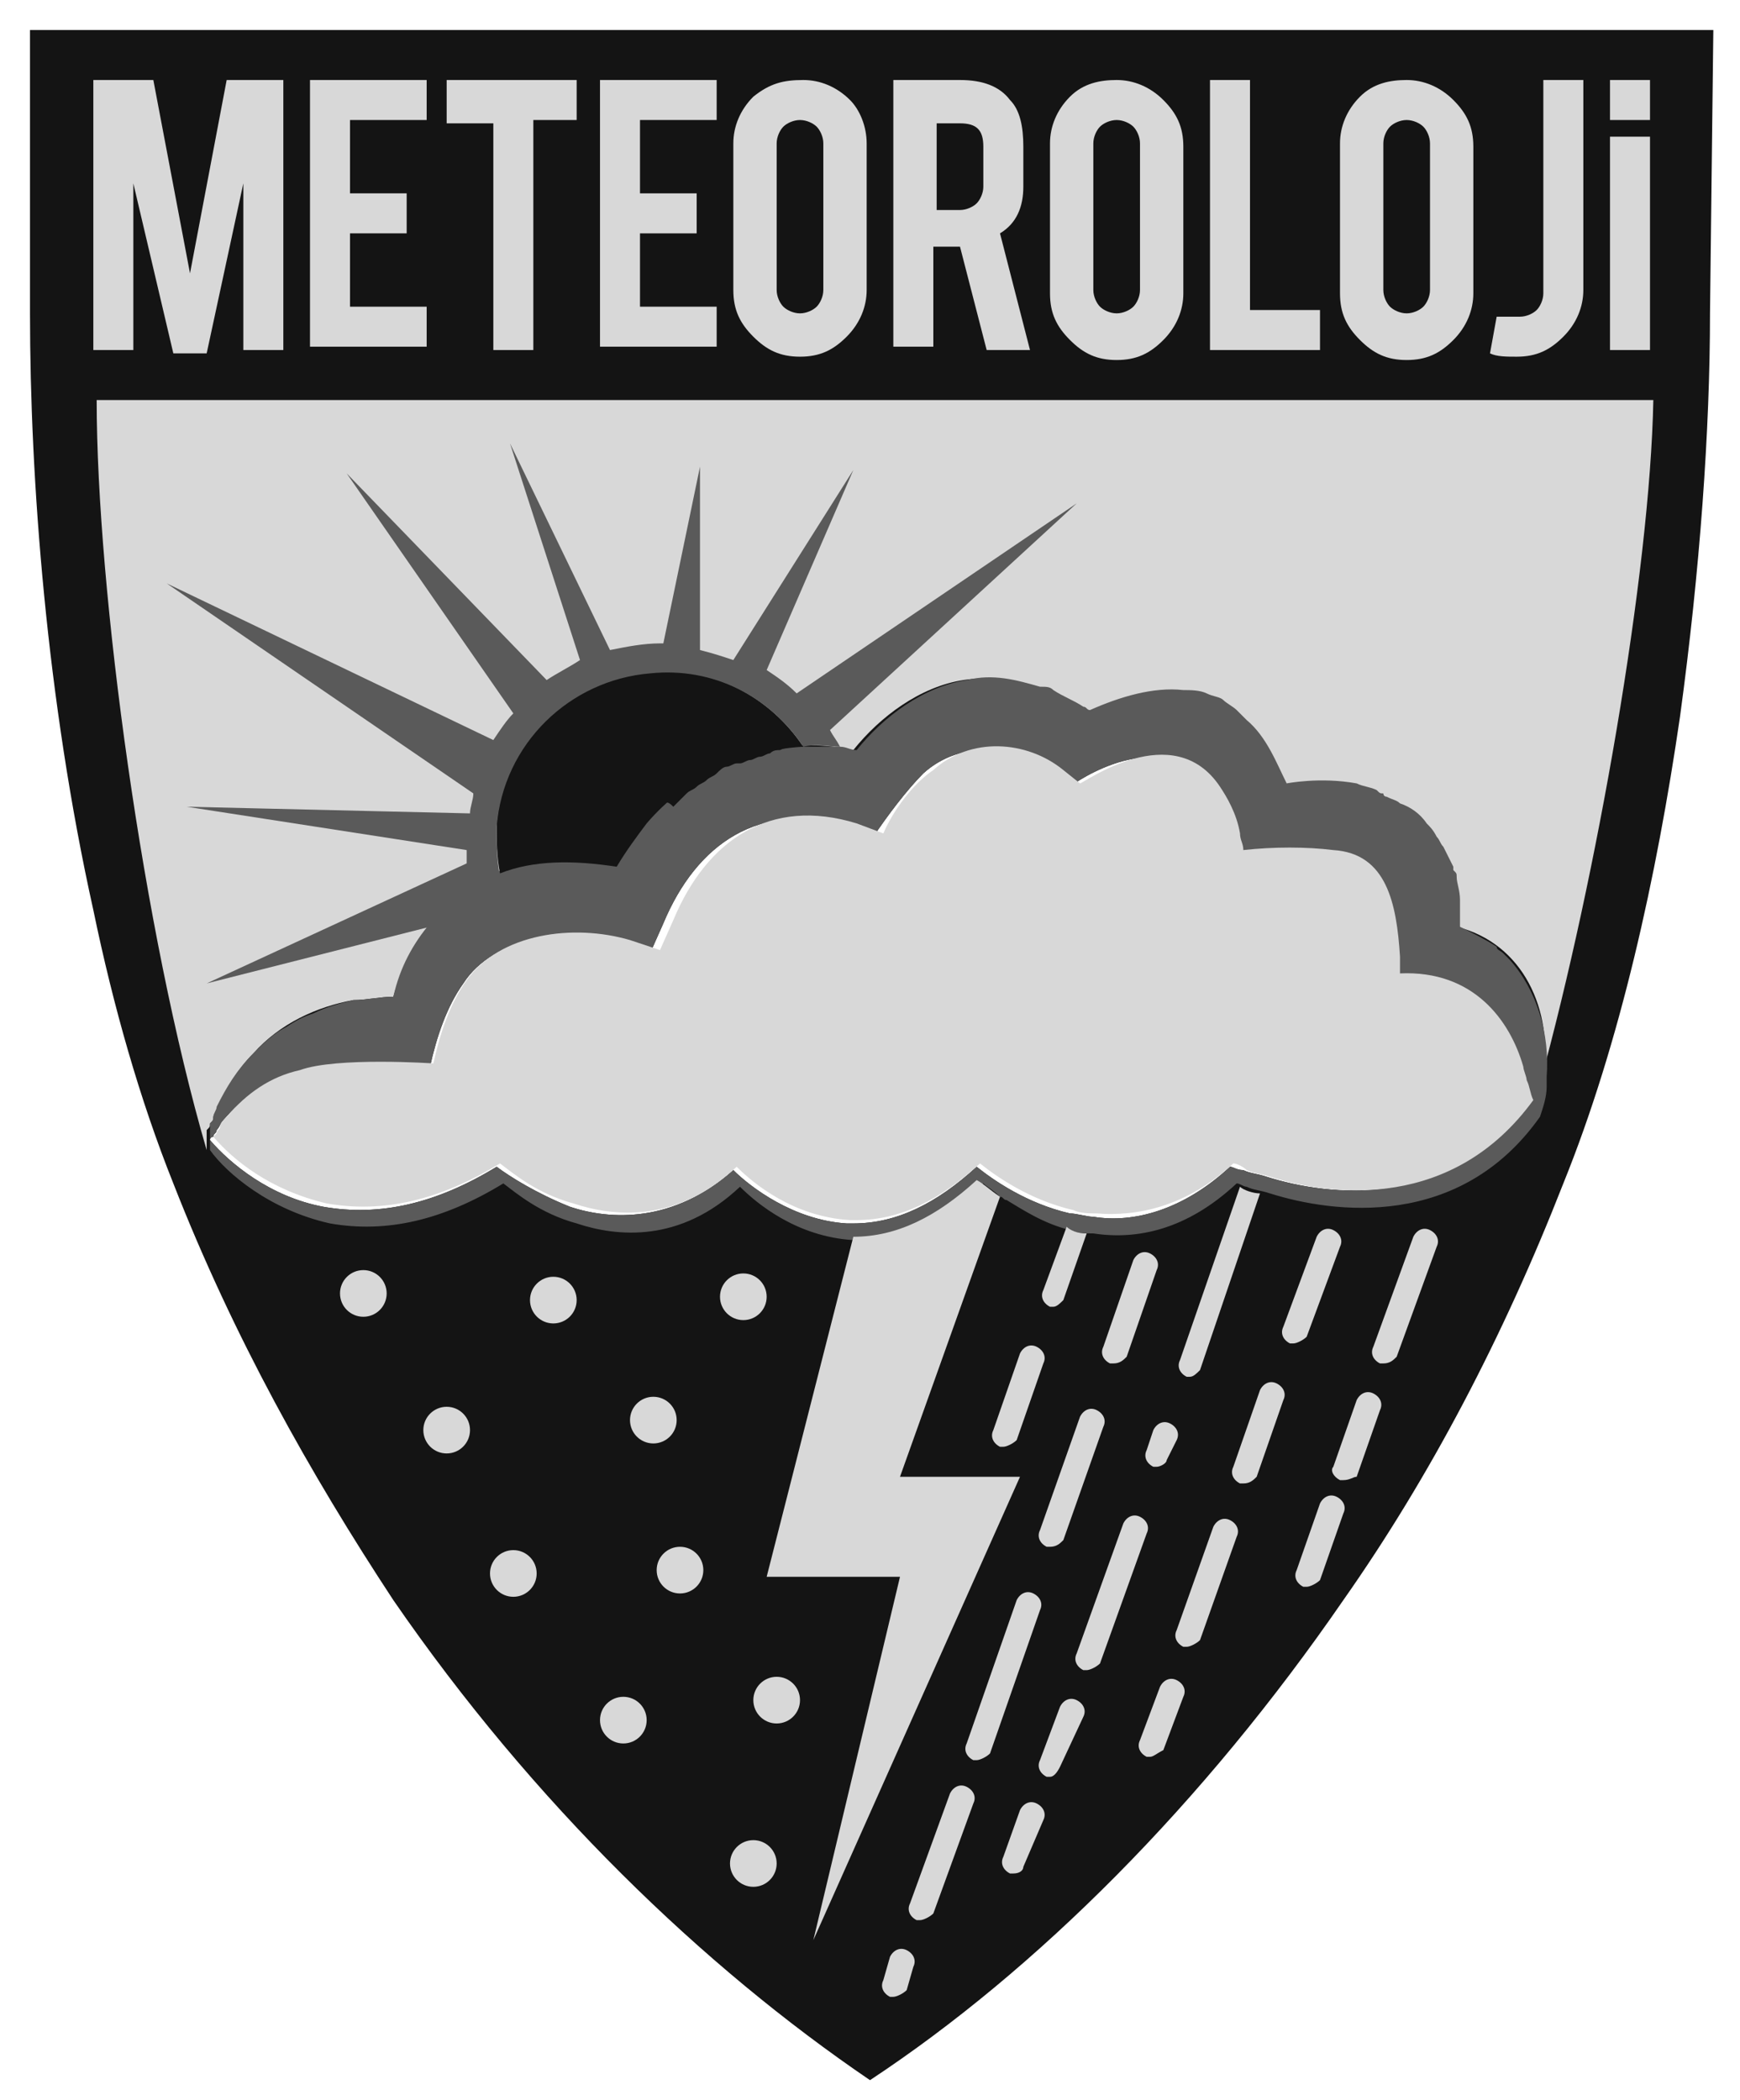 <?xml version="1.0" encoding="utf-8"?>
<!-- Generator: Adobe Illustrator 27.2.0, SVG Export Plug-In . SVG Version: 6.00 Build 0)  -->
<svg version="1.1" id="katman_1" xmlns="http://www.w3.org/2000/svg" xmlns:xlink="http://www.w3.org/1999/xlink" x="0px" y="0px"
	 viewBox="0 0 52.2 63" style="enable-background:new 0 0 52.2 63;" xml:space="preserve">
<style type="text/css">
	.st0{fill:#FFE000;}
	.st1{fill:#141414;}
	.st2{fill:#D8D8D8;}
	.st3{fill:#CEC928;}
	.st4{fill:#5A5A5A;}
</style>
<path class="st0" d="M33.9,32.7L33.9,32.7L33.9,32.7L33.9,32.7z"/>
<path class="st1" d="M0.9,0.9v8.5c0,5,0.5,11.6,1.9,17.9c0.6,2.9,1.4,5.7,2.4,8.2C7,40.1,9.3,44.2,11.8,48c4.2,6.1,9.3,11,14.3,14.4
	c5-3.3,10-8.3,14.2-14.4c2.6-3.7,4.8-7.9,6.6-12.5c1.7-4.2,2.8-9.2,3.5-14c0.6-4.4,0.9-8.6,0.9-12.1l0.1-8.5
	C51.4,0.9,0.9,0.9,0.9,0.9z M38,35.3c-0.3-0.1-0.5-0.1-0.7-0.2c-0.2,0-0.3-0.1-0.4-0.1c-1.4,1.3-2.9,1.7-4.1,1.5
	c-0.2,0-0.5-0.1-0.7-0.1c-1.3-0.3-2.3-1-2.8-1.4c-1.2,1.1-2.4,1.7-3.7,1.7c-0.1,0-0.1,0-0.2,0c-1.6-0.1-2.9-1.1-3.4-1.6
	c-1.8,1.6-3.7,1.5-4.9,1.1c-1-0.4-1.8-0.9-2.2-1.2c-1.8,1.1-3.5,1.5-5.2,1.2c-1.6-0.3-2.8-1.3-3.4-2c0-0.1,0.1-0.1,0.1-0.1
	c0-0.1,0.1-0.1,0.1-0.2c0.1-0.1,0.1-0.2,0.2-0.3c0.6-0.7,1.3-1.2,2.2-1.4c1.1-0.3,4-0.2,4-0.2c0.2-0.9,0.5-1.8,1-2.5
	c0.9-1.4,3.1-1.7,4.7-1.2l0.9,0.3l0.4-0.9c1-2.4,2.9-3.7,5.5-2.9l0.8,0.3c0.4-0.6,1-1.4,1.5-1.9c1.1-1,2.8-0.9,3.9,0l0.5,0.4
	c0.1-0.1,2.8-2,4.2,0.1c0.2,0.4,0.4,0.8,0.6,1.4c0,0.2,0.1,0.3,0.1,0.5c0.8-0.2,1.9-0.1,2.7,0c1.6,0.2,2,1.6,2,3.2v0.5
	c2.2-0.2,3.3,1.4,3.7,2.8c0,0.1,0.1,0.3,0.1,0.4l0,0c0,0.2,0.1,0.4,0.1,0.6C43.5,36.3,39.9,35.9,38,35.3z"/>
<path class="st2" d="M46.3,32.3c0.3-2-0.6-4-2.6-4.5c0-0.5-0.1-1.4-0.3-1.8c-1.2-3.2-5-2.4-5-2.4c-0.5-1-1-2.3-2.4-2.7
	c-1.1-0.3-2.3,0-3.5,0.5c-1.1-0.7-2.3-1.2-3.6-1c-1.3,0.2-2.5,1.1-3.3,2.1c-2.3-0.5-4.7,0.3-6.2,2.2c-0.3,0.4-0.6,0.8-0.9,1.3
	c-3.2-0.6-5.8,0.8-6.7,3.9c-0.4,0-0.8,0.1-1.2,0.1c-1.1,0.2-2.2,0.7-3,1.6c-0.5,0.5-0.9,1.2-1.2,1.9c0,0.1,0,0.1-0.1,0.2
	c0,0.1,0,0.1-0.1,0.2c0,0.1,0,0.1,0,0.2c0,0.1,0,0.1,0,0.2v0.1l0,0v0.1l0,0C4.3,28,2.9,17.7,2.9,12h46.7c-0.1,5.2-1.7,14.3-3.4,20.5
	C46.2,32.5,46.2,32.4,46.3,32.3z"/>
<path class="st3" d="M33.9,32.7L33.9,32.7L33.9,32.7L33.9,32.7z"/>
<path class="st4" d="M45.3,28.8c-0.1-0.1-0.1-0.1-0.2-0.2c-0.1-0.1-0.2-0.1-0.2-0.2c-0.3-0.2-0.7-0.4-1.1-0.6c0-0.1,0-0.3,0-0.4
	s0-0.2,0-0.4c0-0.3-0.1-0.5-0.1-0.7c0-0.1,0-0.1-0.1-0.2V26c-0.1-0.2-0.2-0.4-0.3-0.6l0,0c-0.1-0.1-0.1-0.2-0.2-0.3l0,0
	c-0.1-0.2-0.2-0.3-0.3-0.4c-0.2-0.3-0.5-0.5-0.8-0.6c-0.1-0.1-0.2-0.1-0.4-0.2c0,0-0.1,0-0.1-0.1c-0.1,0-0.1,0-0.2-0.1
	c-0.2-0.1-0.4-0.1-0.6-0.2c-1.1-0.2-2.1,0-2.1,0l0,0c-0.3-0.6-0.6-1.4-1.2-1.9c-0.1-0.1-0.2-0.2-0.3-0.3c-0.1-0.1-0.3-0.2-0.4-0.3
	c-0.1-0.1-0.3-0.1-0.5-0.2s-0.5-0.1-0.7-0.1c-0.9-0.1-1.9,0.2-2.8,0.6c-0.1,0-0.1-0.1-0.2-0.1c-0.3-0.2-0.6-0.3-0.9-0.5l0,0
	c-0.1-0.1-0.2-0.1-0.4-0.1c-0.7-0.2-1.4-0.4-2.2-0.2c-1.3,0.2-2.5,1.1-3.3,2.1c-0.2,0-0.3-0.1-0.5-0.1l0,0c-0.1,0-0.2,0-0.3,0
	c0,0,0,0-0.1,0s-0.2,0-0.4,0c-0.1,0-0.2,0-0.2,0l0,0c-0.1,0-0.2,0-0.2,0c-0.2,0-0.4,0-0.6,0.1c-0.1,0-0.2,0-0.3,0.1
	c-0.1,0-0.2,0.1-0.3,0.1l0,0c-0.1,0-0.2,0.1-0.3,0.1c-0.1,0-0.2,0.1-0.3,0.1c0,0,0,0-0.1,0S21.9,23,21.8,23c-0.1,0-0.2,0.1-0.3,0.2
	c-0.1,0.1-0.2,0.1-0.3,0.2c-0.1,0.1-0.2,0.1-0.3,0.2l0,0c-0.1,0.1-0.2,0.1-0.3,0.2l0,0c-0.1,0.1-0.1,0.1-0.2,0.2l-0.1,0.1
	c0,0,0,0-0.1,0.1C20,24,20,24.1,19.9,24.1l0,0l0,0c-0.2,0.2-0.3,0.3-0.5,0.5s-0.3,0.4-0.5,0.6l0,0c-0.1,0.2-0.3,0.4-0.4,0.7
	c-0.7-0.1-1.4-0.2-2.1-0.1c-0.1,0-0.1,0-0.2,0c-0.4,0.1-0.8,0.1-1.1,0.3c-0.1,0-0.1,0-0.2,0.1l0,0c-0.1,0.1-0.3,0.1-0.4,0.2
	c-0.1,0-0.1,0.1-0.2,0.1c-0.2,0.1-0.3,0.2-0.5,0.3c-0.1,0.1-0.2,0.1-0.2,0.2c-0.1,0.1-0.2,0.2-0.3,0.2c-0.1,0.1-0.1,0.1-0.2,0.2
	c-0.1,0.1-0.2,0.2-0.2,0.3c-0.5,0.6-0.9,1.3-1.1,2.2c-0.4,0-0.8,0.1-1.2,0.1c-0.4,0.1-0.8,0.2-1.2,0.4c-0.3,0.1-0.5,0.2-0.8,0.4
	c-0.4,0.2-0.7,0.5-1,0.8c-0.5,0.5-0.8,1-1.1,1.6c0,0.1-0.1,0.2-0.1,0.3s0,0.1-0.1,0.2v0.1v0.1c0,0.1,0,0.1,0,0.2c0,0.1,0,0.1,0,0.2
	v0.1l0,0l0,0v0.1l0,0l0,0l0,0c0.5,0.7,1.8,1.8,3.6,2.2c1.7,0.3,3.4-0.1,5.2-1.2c0.4,0.3,1.1,0.9,2.2,1.2c1.2,0.4,3.1,0.6,4.9-1.1
	c0.5,0.5,1.7,1.5,3.4,1.6c0.1,0,0.1,0,0.2,0l0,0c1.3,0,2.5-0.6,3.7-1.7c0.1,0.1,0.3,0.2,0.5,0.4c0.1,0,0.1,0.1,0.2,0.1l0,0
	c0.5,0.3,1.1,0.7,1.9,0.9c0.2,0.1,0.5,0.1,0.7,0.1c1.3,0.2,2.8-0.1,4.3-1.5c0.1,0,0.2,0.1,0.3,0.1c0.2,0.1,0.4,0.1,0.7,0.2
	c1.9,0.6,5.7,1.1,8.1-2.3l0,0c0.1-0.3,0.2-0.6,0.2-0.9c0-0.1,0-0.2,0-0.3C46.5,31,46.1,29.7,45.3,28.8z M38,35.3
	c-0.3-0.1-0.5-0.1-0.7-0.2c-0.2,0-0.3-0.1-0.4-0.1c-1.4,1.3-2.9,1.7-4.1,1.5c-0.2,0-0.5-0.1-0.7-0.1c-1.3-0.3-2.3-1-2.8-1.4
	c-1.2,1.1-2.4,1.7-3.7,1.7c-0.1,0-0.1,0-0.2,0c-1.6-0.1-2.9-1.1-3.4-1.6c-1.8,1.6-3.7,1.5-4.9,1.1c-1-0.4-1.8-0.9-2.2-1.2
	c-1.8,1.1-3.5,1.5-5.2,1.2c-1.6-0.3-2.8-1.3-3.4-2c0-0.1,0.1-0.1,0.1-0.1c0-0.1,0.1-0.1,0.1-0.2c0.1-0.1,0.1-0.2,0.2-0.3
	c0.6-0.7,1.3-1.2,2.2-1.4c1.1-0.3,4-0.2,4-0.2c0.2-0.9,0.5-1.8,1-2.5c0.9-1.4,3.1-1.7,4.7-1.2l0.9,0.3l0.4-0.9
	c1-2.4,2.9-3.7,5.5-2.9l0.8,0.3c0.4-0.6,1-1.4,1.5-1.9c1.1-1,2.8-0.9,3.9,0l0.5,0.4c0.1-0.1,2.8-2,4.2,0.1c0.2,0.4,0.4,0.8,0.6,1.4
	c0,0.2,0.1,0.3,0.1,0.5c0.8-0.2,1.9-0.1,2.7,0c1.6,0.2,2,1.6,2,3.2v0.5c2.2-0.2,3.3,1.4,3.7,2.8c0,0.1,0.1,0.3,0.1,0.4l0,0
	c0,0.2,0.1,0.4,0.1,0.6C43.5,36.3,39.9,35.9,38,35.3z"/>
<g>
	<g>
		<path class="st1" d="M24.1,22.4c-1.8,0.1-3.5,0.9-4.7,2.3c-0.3,0.4-0.6,0.8-0.9,1.3c-1.3-0.2-2.5-0.2-3.5,0.2
			c-0.1-0.5-0.1-1-0.1-1.5c0.2-2.4,2.1-4.4,4.6-4.6C21.4,20,23.1,20.9,24.1,22.4z"/>
	</g>
	<g>
		<path class="st4" d="M24.9,21.9c0.1,0.2,0.2,0.3,0.3,0.5c-0.3,0-0.7-0.1-1.1,0c-1-1.5-2.7-2.4-4.6-2.2c-2.4,0.2-4.4,2.1-4.6,4.6
			c0,0.5,0,1,0.1,1.5c-0.8,0.3-1.5,0.8-2.1,1.5l-6.7,1.7l7.8-3.6c0-0.1,0-0.3,0-0.4l-8.4-1.3l8.5,0.2c0-0.2,0.1-0.4,0.1-0.6L5,17.5
			l9.8,4.7c0.2-0.3,0.4-0.6,0.6-0.8l-5-7.2l6,6.2c0.3-0.2,0.7-0.4,1-0.6l-2.1-6.5l3,6.2c0.5-0.1,1-0.2,1.5-0.2h0.1L21,14v5.5
			c0.4,0.1,0.7,0.2,1,0.3l3.6-5.7l-2.6,6c0.3,0.2,0.6,0.4,0.9,0.7l8.4-5.7L24.9,21.9z"/>
	</g>
</g>
<g>
	<circle class="st2" cx="22.3" cy="38.9" r="0.7"/>
	<circle class="st2" cx="16.6" cy="39" r="0.7"/>
	<circle class="st2" cx="10.9" cy="38.8" r="0.7"/>
	<circle class="st2" cx="13.4" cy="42.9" r="0.7"/>
	<circle class="st2" cx="19.6" cy="42.6" r="0.7"/>
	<circle class="st2" cx="23.3" cy="51" r="0.7"/>
	<circle class="st2" cx="15.4" cy="47.2" r="0.7"/>
	<circle class="st2" cx="20.4" cy="47.1" r="0.7"/>
	<circle class="st2" cx="18.7" cy="51.6" r="0.7"/>
	<circle class="st2" cx="22.6" cy="55.9" r="0.7"/>
	<g>
		<g>
			<path class="st2" d="M32.6,37l-0.7,2c-0.1,0.1-0.2,0.2-0.3,0.2h-0.1c-0.2-0.1-0.3-0.3-0.2-0.5l0.7-1.9C32.1,36.9,32.3,37,32.6,37
				z"/>
		</g>
		<g>
			<path class="st2" d="M30.1,43.4H30c-0.2-0.1-0.3-0.3-0.2-0.5l0.8-2.3c0.1-0.2,0.3-0.3,0.5-0.2s0.3,0.3,0.2,0.5l-0.8,2.3
				C30.4,43.3,30.2,43.4,30.1,43.4z"/>
		</g>
		<g>
			<path class="st2" d="M34.7,44h-0.1c-0.2-0.1-0.3-0.3-0.2-0.5l0.2-0.6c0.1-0.2,0.3-0.3,0.5-0.2s0.3,0.3,0.2,0.5L35,43.8
				C35,43.9,34.8,44,34.7,44z"/>
		</g>
		<g>
			<path class="st2" d="M38.8,40.3h-0.1c-0.2-0.1-0.3-0.3-0.2-0.5l1-2.7c0.1-0.2,0.3-0.3,0.5-0.2s0.3,0.3,0.2,0.5l-1,2.7
				C39.1,40.2,38.9,40.3,38.8,40.3z"/>
		</g>
		<g>
			<path class="st2" d="M37.3,44.5h-0.1C37,44.4,36.9,44.2,37,44l0.8-2.3c0.1-0.2,0.3-0.3,0.5-0.2s0.3,0.3,0.2,0.5l-0.8,2.3
				C37.6,44.4,37.5,44.5,37.3,44.5z"/>
		</g>
		<g>
			<path class="st2" d="M35.6,49.4h-0.1c-0.2-0.1-0.3-0.3-0.2-0.5l1.1-3.1c0.1-0.2,0.3-0.3,0.5-0.2s0.3,0.3,0.2,0.5L36,49.2
				C35.9,49.3,35.7,49.4,35.6,49.4z"/>
		</g>
		<g>
			<path class="st2" d="M34.5,52.7h-0.1c-0.2-0.1-0.3-0.3-0.2-0.5l0.6-1.6c0.1-0.2,0.3-0.3,0.5-0.2s0.3,0.3,0.2,0.5l-0.6,1.6
				C34.7,52.6,34.6,52.7,34.5,52.7z"/>
		</g>
		<g>
			<path class="st2" d="M33.4,40.9h-0.1c-0.2-0.1-0.3-0.3-0.2-0.5l0.9-2.6c0.1-0.2,0.3-0.3,0.5-0.2s0.3,0.3,0.2,0.5l-0.9,2.6
				C33.7,40.8,33.6,40.9,33.4,40.9z"/>
		</g>
		<g>
			<path class="st2" d="M31.5,46.4h-0.1c-0.2-0.1-0.3-0.3-0.2-0.5l1.2-3.4c0.1-0.2,0.3-0.3,0.5-0.2s0.3,0.3,0.2,0.5l-1.2,3.4
				C31.8,46.3,31.7,46.4,31.5,46.4z"/>
		</g>
		<g>
			<path class="st2" d="M26.8,59.9h-0.1c-0.2-0.1-0.3-0.3-0.2-0.5l0.2-0.7c0.1-0.2,0.3-0.3,0.5-0.2s0.3,0.3,0.2,0.5l-0.2,0.7
				C27.1,59.8,26.9,59.9,26.8,59.9z"/>
		</g>
		<g>
			<path class="st2" d="M29.3,52.8h-0.1c-0.2-0.1-0.3-0.3-0.2-0.5l1.5-4.3c0.1-0.2,0.3-0.3,0.5-0.2s0.3,0.3,0.2,0.5l-1.5,4.3
				C29.6,52.7,29.4,52.8,29.3,52.8z"/>
		</g>
		<g>
			<path class="st2" d="M27.6,57.6h-0.1c-0.2-0.1-0.3-0.3-0.2-0.5l1.2-3.3c0.1-0.2,0.3-0.3,0.5-0.2s0.3,0.3,0.2,0.5L28,57.4
				C27.9,57.5,27.7,57.6,27.6,57.6z"/>
		</g>
		<g>
			<path class="st2" d="M37.8,35.8L36,41.1c-0.1,0.1-0.2,0.2-0.3,0.2h-0.1c-0.2-0.1-0.3-0.3-0.2-0.5l1.8-5.2
				C37.3,35.7,37.6,35.8,37.8,35.8z"/>
		</g>
		<g>
			<path class="st2" d="M32.6,50.1h-0.1c-0.2-0.1-0.3-0.3-0.2-0.5l1.4-3.9c0.1-0.2,0.3-0.3,0.5-0.2s0.3,0.3,0.2,0.5L33,49.9
				C32.9,50,32.7,50.1,32.6,50.1z"/>
		</g>
		<g>
			<path class="st2" d="M31.5,53.3h-0.1c-0.2-0.1-0.3-0.3-0.2-0.5l0.6-1.6c0.1-0.2,0.3-0.3,0.5-0.2s0.3,0.3,0.2,0.5L31.8,53
				C31.7,53.2,31.6,53.3,31.5,53.3z"/>
		</g>
		<g>
			<path class="st2" d="M30.4,56.2h-0.1c-0.2-0.1-0.3-0.3-0.2-0.5l0.5-1.4c0.1-0.2,0.3-0.3,0.5-0.2s0.3,0.3,0.2,0.5L30.7,56
				C30.7,56.1,30.6,56.2,30.4,56.2z"/>
		</g>
		<g>
			<path class="st2" d="M41.5,40.9h-0.1c-0.2-0.1-0.3-0.3-0.2-0.5l1.2-3.3c0.1-0.2,0.3-0.3,0.5-0.2s0.3,0.3,0.2,0.5l-1.2,3.3
				C41.8,40.8,41.7,40.9,41.5,40.9z"/>
		</g>
		<g>
			<path class="st2" d="M39.2,47.6h-0.1c-0.2-0.1-0.3-0.3-0.2-0.5l0.7-2c0.1-0.2,0.3-0.3,0.5-0.2s0.3,0.3,0.2,0.5l-0.7,2
				C39.5,47.5,39.3,47.6,39.2,47.6z"/>
		</g>
		<g>
			<path class="st2" d="M40.3,44.4h-0.1C40,44.3,39.9,44.1,40,44l0.7-2c0.1-0.2,0.3-0.3,0.5-0.2s0.3,0.3,0.2,0.5l-0.7,2
				C40.6,44.3,40.5,44.4,40.3,44.4z"/>
		</g>
	</g>
	<path class="st2" d="M24.4,58.2L27,47.3h-4l2.6-10.2l0,0c1.3,0,2.5-0.6,3.7-1.7c0.2,0.1,0.4,0.3,0.7,0.5l-3,8.4h3.6L24.4,58.2z"/>
	<g>
		<path class="st2" d="M4,10.5H2.8V2.4h1.8l1.1,5.8l1.1-5.8h1.7v8.1H7.3v-5l-1.1,5.1h-1L4,5.5V10.5z"/>
		<path class="st2" d="M9.3,10.5V2.4h3.5v1.2h-2.3v2.2h1.7V7h-1.7v2.2h2.3v1.2H9.3V10.5z"/>
		<path class="st2" d="M14.7,3.7h-1.3V2.4h3.9v1.2H16v6.9h-1.2V3.7H14.7z"/>
		<path class="st2" d="M18,10.5V2.4h3.5v1.2h-2.3v2.2h1.7V7h-1.7v2.2h2.3v1.2H18V10.5z"/>
		<path class="st2" d="M24.1,2.4c0.5,0,1,0.2,1.4,0.6C25.8,3.3,26,3.8,26,4.3v4.4c0,0.5-0.2,1-0.6,1.4s-0.8,0.6-1.4,0.6
			s-1-0.2-1.4-0.6S22,9.3,22,8.7V4.3c0-0.5,0.2-1,0.6-1.4C23.1,2.5,23.5,2.4,24.1,2.4z M24.7,4.3c0-0.2-0.1-0.4-0.2-0.5
			S24.2,3.6,24,3.6s-0.4,0.1-0.5,0.2c-0.1,0.1-0.2,0.3-0.2,0.5v4.4c0,0.2,0.1,0.4,0.2,0.5s0.3,0.2,0.5,0.2s0.4-0.1,0.5-0.2
			c0.1-0.1,0.2-0.3,0.2-0.5V4.3z"/>
		<path class="st2" d="M28.8,2.4c0.7,0,1.2,0.2,1.5,0.6c0.3,0.3,0.4,0.8,0.4,1.4v1.2c0,0.6-0.2,1.1-0.7,1.4l0.9,3.5h-1.3l-0.8-3.1
			h-0.1H28v3h-1.2v-8H28.8z M29.5,4.4c0-0.5-0.2-0.7-0.7-0.7h-0.7v2.6h0.7c0.2,0,0.4-0.1,0.5-0.2s0.2-0.3,0.2-0.5V4.4z"/>
		<path class="st2" d="M33.5,2.4c0.5,0,1,0.2,1.4,0.6s0.6,0.8,0.6,1.4v4.4c0,0.5-0.2,1-0.6,1.4c-0.4,0.4-0.8,0.6-1.4,0.6
			s-1-0.2-1.4-0.6s-0.6-0.8-0.6-1.4V4.3c0-0.5,0.2-1,0.6-1.4C32.5,2.5,33,2.4,33.5,2.4z M34.2,4.3c0-0.2-0.1-0.4-0.2-0.5
			c-0.1-0.1-0.3-0.2-0.5-0.2S33.1,3.7,33,3.8c-0.1,0.1-0.2,0.3-0.2,0.5v4.4c0,0.2,0.1,0.4,0.2,0.5c0.1,0.1,0.3,0.2,0.5,0.2
			s0.4-0.1,0.5-0.2c0.1-0.1,0.2-0.3,0.2-0.5V4.3z"/>
		<path class="st2" d="M39.7,10.5h-3.4V2.4h1.2v6.9h2.1v1.2H39.7z"/>
		<path class="st2" d="M42.2,2.4c0.5,0,1,0.2,1.4,0.6s0.6,0.8,0.6,1.4v4.4c0,0.5-0.2,1-0.6,1.4c-0.4,0.4-0.8,0.6-1.4,0.6
			s-1-0.2-1.4-0.6s-0.6-0.8-0.6-1.4V4.3c0-0.5,0.2-1,0.6-1.4C41.2,2.5,41.7,2.4,42.2,2.4z M42.9,4.3c0-0.2-0.1-0.4-0.2-0.5
			c-0.1-0.1-0.3-0.2-0.5-0.2s-0.4,0.1-0.5,0.2c-0.1,0.1-0.2,0.3-0.2,0.5v4.4c0,0.2,0.1,0.4,0.2,0.5c0.1,0.1,0.3,0.2,0.5,0.2
			s0.4-0.1,0.5-0.2c0.1-0.1,0.2-0.3,0.2-0.5V4.3z"/>
		<path class="st2" d="M47.5,8.7c0,0.5-0.2,1-0.6,1.4c-0.4,0.4-0.8,0.6-1.4,0.6c-0.3,0-0.6,0-0.8-0.1l0.2-1.1c0.1,0,0.3,0,0.4,0
			c0.1,0,0.1,0,0.3,0s0.4-0.1,0.5-0.2c0.1-0.1,0.2-0.3,0.2-0.5V2.4h1.2C47.5,2.4,47.5,8.7,47.5,8.7z"/>
		<path class="st2" d="M48.3,10.5h1.2V4.1h-1.2V10.5z M48.3,2.4v1.2h1.2V2.4H48.3z"/>
	</g>
</g>
<path class="st2" d="M45.8,32.4L45.8,32.4c0-0.1-0.1-0.3-0.1-0.4c-0.4-1.4-1.5-2.9-3.7-2.8v-0.5c-0.1-1.6-0.4-3.1-2-3.2
	c-0.8-0.1-1.8-0.1-2.7,0c0-0.2-0.1-0.3-0.1-0.5c-0.1-0.6-0.4-1.1-0.6-1.4c-1.4-2.1-4.1-0.1-4.2-0.1l-0.5-0.4c-1.1-0.9-2.8-1-3.9,0
	c-0.6,0.4-1.2,1.2-1.5,1.9l-0.8-0.3c-2.6-0.8-4.5,0.5-5.5,2.9l-0.4,0.9l-0.9-0.3C17.2,27.7,15,28,14,29.4c-0.5,0.7-0.8,1.6-1,2.5
	c0,0-2.9-0.2-4,0.2c-0.9,0.2-1.6,0.7-2.2,1.4c-0.1,0.1-0.2,0.2-0.2,0.3S6.5,33.9,6.5,34l-0.1,0.1c0.6,0.7,1.7,1.6,3.4,2
	c1.7,0.3,3.4-0.1,5.2-1.2c0.4,0.3,1.1,0.9,2.2,1.2c1.2,0.4,3.1,0.6,4.9-1.1c0.5,0.5,1.7,1.5,3.4,1.6c0.1,0,0.1,0,0.2,0
	c1.3,0,2.5-0.6,3.7-1.7c0.5,0.4,1.5,1.1,2.8,1.4c0.2,0.1,0.5,0.1,0.7,0.1c1.2,0.1,2.7-0.2,4.1-1.5c0.1,0,0.3,0.1,0.4,0.2
	c0.2,0.1,0.4,0.1,0.7,0.2c1.9,0.6,5.5,1,7.9-2.3C45.9,32.8,45.9,32.6,45.8,32.4z M33.9,32.7L33.9,32.7L33.9,32.7L33.9,32.7z"/>
<path class="st0" d="M33.9,32.7L33.9,32.7L33.9,32.7L33.9,32.7z"/>
</svg>
